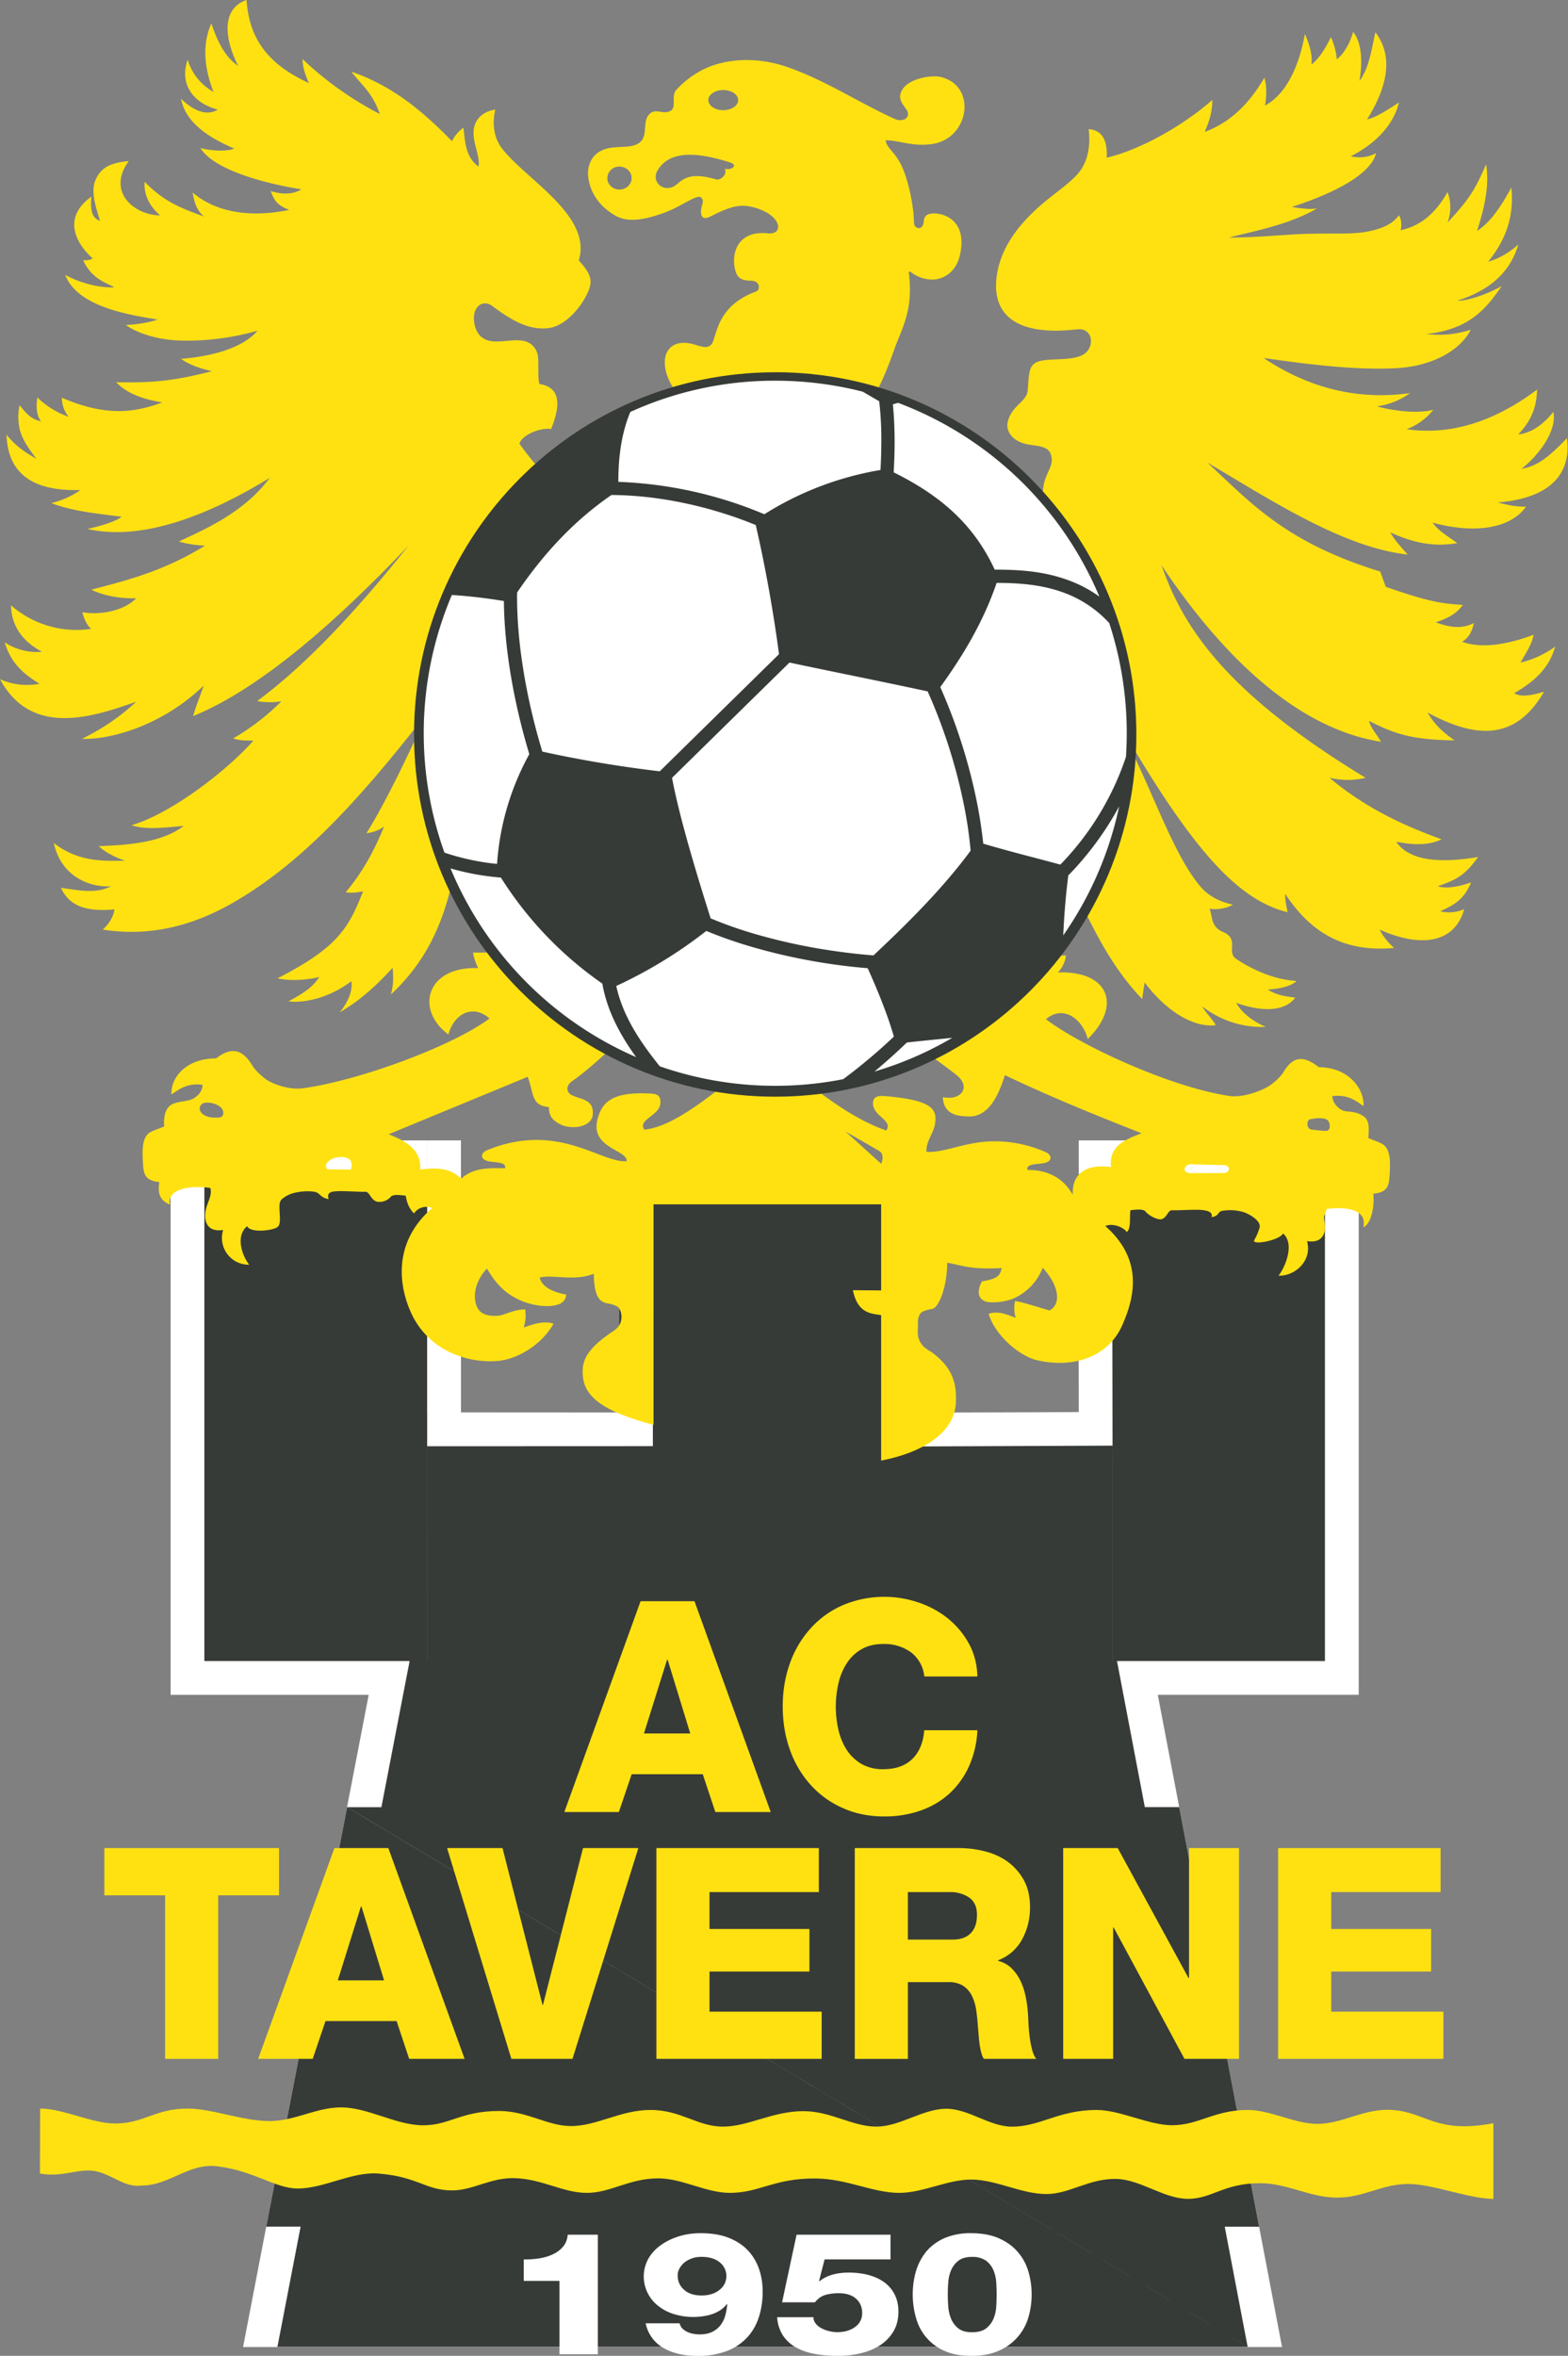 <svg xmlns="http://www.w3.org/2000/svg" width="333" height="500" fill="none"><rect width="100%" height="100%" fill="#808080" stroke="none"/><path fill="#ffe112" fill-rule="evenodd" d="M77.82 176.84a8 8 0 0 0 3.74-1.4c-2 4.9-4.52 9.68-8.16 13.95 1.45.19 2.68-.04 3.7-.2-3.11 7.94-5.5 11.95-18.15 18.44 1.6.43 5.18.62 8.86-.27-1.49 2.28-3.46 3.49-6.55 5.17 3.5.4 8.62-.73 13.36-4.28.37 2.28-1.02 4.87-2.48 6.6 3.87-2.2 7.55-5.37 11.24-9.45.23 2.43.12 3.8-.35 5.66 8.42-7.87 13-17.98 14.67-34.65 2.12-21.15 20.08-43.99 27.03-64.81-1.67-2.95-5.6-7-9.25-11.07a65 65 0 0 1-5.18-6.38c.66-1.94 4.54-3.43 6.75-3.1 1.56-3.95 2.68-8.75-2.48-9.54-.52-1.66.07-5.37-.56-6.82-1.81-4.17-6.66-1.62-10.03-2.35-1.77-.39-2.79-1.63-3.17-3.37-.84-3.86 1.71-5.52 3.7-4.05 4.37 3.25 7.88 5.19 11.95 4.72 4.64-.52 8.91-7.15 8.96-9.7.03-1.2-.52-2.54-2.51-4.66 2.91-9.4-10.94-17-16.2-23.64-1.9-2.41-2.2-5.42-1.53-8.39-3.34.57-4.6 2.72-4.61 4.94-.02 2.5 1.43 5.17 1.05 7.16-2.9-2.09-2.84-5.6-3.2-8.25a8 8 0 0 0-2.44 2.86C88.08 21.8 81.76 17.7 74.6 15.2c2.45 3.14 4.46 4.45 6.06 9a72 72 0 0 1-16.42-11.67c.07 2.03.63 3.36 1.36 5.1C57.71 13.99 52.95 8.98 52.36 0c-4.85 1.64-5.15 7.2-1.8 13.97-2.8-1.87-4.4-5.25-5.68-9-1.73 3.9-1.8 8.75.46 14.53a11.5 11.5 0 0 1-5.48-6.84c-1.68 4.7.6 9.05 6.38 10.6-2.01 1.25-4.66.7-7.8-2.3 1 5.23 6.15 8.35 11.3 10.57-1.44.68-5.16.48-7.17-.11 2.53 4.13 11.65 7.18 21.44 8.76-2.04 1.26-4.49 1-6.52.38.84 2.08 1.26 2.9 3.93 3.99-9.94 2.04-16.62-.33-20.53-3.7.34 1.55.59 3.54 2.43 5.1-5.16-1.86-8.57-3.23-12.6-7.36-.2 2.28.7 4.9 3.28 7.13-5.52-.08-11.4-5-6.66-11.53-3.71.33-5.84 1.27-7 3.9-1.34 2.7.47 7.14.89 8.8-1.58-.67-2.05-1.78-1.84-5.14-5.88 4.2-3.72 9.48.3 13.11-.3.24-1.3.47-2.03.35 1.82 4.21 5.64 5.1 6.6 5.74-2.87.28-7.61-.99-10.42-2.62 2.67 6.9 13.74 8.5 19.64 9.49-2 .7-5.08 1.14-6.8 1.14 2.72 1.92 7.03 3.13 11.24 3.3 4.77.2 10.74-.34 16.76-2.07-3.57 4.2-11.24 5.58-16.23 5.97 1.76 1.27 3.96 2.02 6.56 2.62-8.85 2.29-13.47 2.46-20.35 2.35 2.38 2.44 5.72 3.6 9.8 4.28-6 2.23-12.08 2.99-21.33-1 .01.97.28 2.67 1.45 4.05a18 18 0 0 1-6.64-4.1c-.35 1.97-.14 3.95.78 5.07-1.97-.5-2.67-1.12-4.57-3.43a12 12 0 0 0-.02 4.85c.4 2.08 1.83 4.25 3.63 6.54-2.5-1.41-4.59-2.88-6.38-5.14.27 8.27 5.58 12.06 15.7 11.75a18 18 0 0 1-6.16 2.77c4.14 1.63 8.8 2.13 14.92 2.9-1.39 1.06-4.47 1.97-7.27 2.59 11.35 2.62 25.41-2.68 38.69-10.83-5.44 7.46-14.26 11.12-19.27 13.5 1.75.5 3.26.74 5.53.89-8.78 5.4-16.45 7.32-24.1 9.33 2.04 1.03 5.35 1.92 9.5 1.83-2.57 2.64-7.53 3.62-11.43 2.96.25 1.09.89 2.73 1.88 3.52a21.1 21.1 0 0 1-17.03-4.98c.07 3.7 1.78 7.28 6.57 9.85a12.4 12.4 0 0 1-7.93-2.01c1.34 4.16 3.38 6.3 7.41 8.8a14 14 0 0 1-8.39-.97c6.77 12.6 20.19 7.82 28.94 4.78a47 47 0 0 1-11.55 7.88c6.19.2 17.05-2.82 25.88-11.3-.75 2.16-1.69 4.4-2.25 6.47 14.64-5.98 31-20.68 45.73-36.16-8.62 10.76-20.1 24.09-32.13 32.97 1.7.33 3.73.3 5.14.06a50 50 0 0 1-10.24 7.87c1.76.58 3.16.39 4.29.48-5.84 6.58-17.64 15.56-25.86 17.93 2.8 1.02 6.88.55 11.09.15-4.83 3.7-12.35 4.07-18.03 4.3.65.8 3.17 2.36 5.58 3.09-5.02.11-10.15.17-15.17-3.76 1.6 7.25 7.73 9.46 12.16 9.2-3.45 1.7-6.99.78-10.64.33 1.5 3.12 4.19 5.24 11.35 4.57-.07 1.05-.83 2.84-2.48 4.28 10.02 1.58 19.12-.8 27.62-5.67 14.52-8.32 26.75-21.68 41.19-40.2-2.03 4.82-8.16 18.06-12.8 25.42m144.1-61.87c-.31-1.7-1.03-7.6-.29-11.92.53-3.04 2.38-4.26 1.52-6.67-.75-2.1-3.75-1.58-5.98-2.35-2.48-.86-3.57-2.74-3.15-4.5.82-3.48 4-4.22 4.23-6.63.16-1.58.12-2.93.5-4.32.36-1.31 1.29-1.92 3.13-2.14 2.38-.29 5.45-.05 7.62-.9 3.17-1.26 2.9-6.07-.8-5.64-12.68 1.46-17.84-2.97-17.1-10.65.63-6.4 4.6-11.36 8.92-15.25 2.95-2.66 5.38-4.1 7.84-6.53 2.74-2.72 3.26-6.38 2.85-10.06 3.1.25 3.98 2.7 3.83 6.05 7.39-1.72 16.59-7.08 22.41-12.24.05 2.3-.64 4.62-1.62 6.78 4.03-1.5 8.64-4.5 12.67-11.5.55 1.5.5 4.1.15 5.9 4.73-2.53 7.29-8.72 8.48-15.18.95 2.22 1.61 4.24 1.4 6.48 1.24-1.01 2.56-2.6 4.12-5.82a15 15 0 0 1 1.26 4.72c1.25-1 2.65-2.97 3.46-5.83 1.83 2.25 2.05 6.38 1.33 10.4 2.02-2.6 2.56-6.54 3.39-10.32 3.43 4.46 3.21 10.57-1.77 18.5 2.06-.5 4.32-2 6.78-3.61-.93 3.98-4.15 8.38-10.24 11.42 1.47.4 3.6.34 5.38-.66-1.42 5.75-13.5 10.02-17.91 11.42 1.81.3 4 .6 5.38.3-5.9 3.51-14 4.97-18.72 6.19 5.74.03 12.03-.65 16.56-.78 5.8-.16 9.42.16 12.8-.47 3.98-.74 5.65-2.03 6.75-3.47.59.98.56 2.19.37 3.17 3.71-.82 7.03-2.95 9.95-8.1a9.3 9.3 0 0 1 0 6.48c3.8-4.2 5.48-5.97 8.18-12.38.81 4.66-.52 9.85-1.92 14.15 3-1.88 5.29-5.56 7.3-9.21.55 5.96-.96 10.79-4.94 15.76a16.5 16.5 0 0 0 6.41-3.68c-1.74 6.04-6.3 9.84-12.97 11.94 1.75.1 5.84-1.08 9.44-3.1-3.26 4.74-6.85 9.22-16.07 10.18 3.24.3 5.67.22 9.5-.9-2.27 4.4-8.2 7.73-15.79 8.14-8.34.45-18.17-.71-28.2-2.16 7.9 5.28 18.29 9.26 31.1 7.45a15.5 15.5 0 0 1-7 2.8c2.59.8 8.36 1.71 11.94.74a13 13 0 0 1-5.68 4.12c9.46 1.39 18.8-1.71 27.71-8.4-.12 4.48-1.68 6.99-3.98 9.5 2.8-.24 5.46-2.25 7.45-4.79.82 4.38-3.6 9.64-6.78 12.1 3.53-.57 6.04-2.75 9.65-6.5 1.1 8.62-4.94 12.88-14.74 13.64 1.77.4 3.54.94 6.05.89-3.25 4.64-10.88 5.84-19.83 3.39.98 1.57 3.37 3 5.23 4.35-5.38.93-9.8-.27-14.22-2.29.88 1.67 2.5 3.34 3.68 4.72-13.45-1.5-28.25-11.04-42.52-19.53 9.62 8.98 16.8 16.97 36.7 23.14l1.18 3.24c9.47 3.3 11.95 3.53 16.36 3.84-1.22 1.72-2.93 2.77-5.75 3.68 2.16.79 5.16 1.72 8.1.15-.29 1.38-.87 3.04-2.5 3.98 3.44 1.28 8.4 1.04 15.19-1.47-.4 2.06-1.62 3.83-2.8 5.89a20 20 0 0 0 7.37-3.39c-1.23 4.57-4.52 7.52-8.7 9.88 1.13.78 3.14.68 6.34-.3-6.39 11.03-15.23 9.51-24.77 4.42 1.68 2.56 2.6 3.64 5.75 5.9-9.24-.08-13.08-1.53-18.13-4.13.2 1.28 1.72 3 2.51 4.42-17.95-2.78-34-18.54-46.58-37.44 4.88 14.2 14.85 27.77 43.33 45.11-2.6.59-4.91.59-7.66 0 8 6.7 16.21 10.28 23.8 13.05-3.34 1.57-7.05 1-9.65.51 2.87 4.2 9.6 4.55 17.4 3.24-2.8 3.89-4.57 4.82-8.55 6.2 1.94.68 5.13-.1 7.07-.82-1.37 3.25-3.12 4.65-6.56 6.12 1.33.4 3.4.35 5.09-.44-1.98 7.1-8.96 8.36-17.98 4.35a14 14 0 0 0 3.09 3.9c-10.86.96-17.79-3.41-23.14-11.5 0 1.68.3 2.61.51 3.91-3.7-.92-8.19-3.02-13.56-8.33-5.9-5.84-12.9-15.53-21.86-31.12-1.86-3.25-.94-.22-3.12-3.81 1.33 3.04 3.75 5.74 5.24 8.69 5 9.94 9.41 22.9 14.87 29.2 1.9 2.2 4.46 3.26 6.79 3.75-.98.69-3.17 1.18-4.94.88.42.97.47 2.36.9 3.16.99 1.88 2.19 1.5 3.24 2.59 1.54 1.57-.36 3.65 1.6 4.94 2.83 1.89 7.53 4.33 12.76 4.64-1.6 1.46-4.45 1.65-6.12 1.85 2.06 1.18 3.24 1.32 5.82 1.69-1.94 2.7-6.46 3.27-12.53 1.1 1.15 2.11 3.62 3.98 6.27 5.1-4.64.2-9.44-1.21-13.49-4.35.79 1.37 2.09 2.6 2.88 3.98-4.52.6-10.4-2.78-15.11-9.07l-.52 3.53c-5.81-6.07-10.03-13.52-15.31-25.52-3.07-6.97-8.3-13.51-12.1-20.53zM146.3 85.79c-3.63-2.6-5.52-6.87-5.04-9.8.37-2.27 2.25-3.7 5.29-3.09 2.27.46 4.16 1.74 4.97-.68.89-2.66 1.76-7.68 9.01-10.33.99-.36.87-2.13-.66-2.28-1.1-.1-2.84.08-3.51-1.63-1.24-3.14-.39-9.18 6.68-8.46 2.42.25 2.87-1.61 1.29-3.27-1.3-1.37-3.94-2.41-6.19-2.56-1.95-.14-4.08.63-7.34 2.3-1.56.8-2.45-.06-1.6-2.79.16-.49.04-1.72-1.19-1.36-1.61.48-3.92 2.24-7.24 3.42-3.53 1.25-7.23 2.1-9.98.56-1.66-.93-5-3.2-5.8-7.78-.52-3 .8-5.77 4.04-6.54 2.05-.49 4.44-.09 6.13-.84 2.8-1.24 1.1-4.59 2.65-6.33 1.35-1.54 2.93.08 4.56-.78 1.4-.73.12-3.18 1.23-4.45a20 20 0 0 1 4.56-3.7c4.5-2.74 11.6-3.7 18.84-1.24 8.2 2.78 16.03 8 23.12 11.12 1.2.52 2.87.14 2.7-1.27-.12-1.1-2.1-2.24-1.56-4.17.85-3.09 6.44-4.04 8.63-3.48 7.73 1.99 5.92 13.22-2.1 14.23-4.22.54-6.62-.79-9.71-.82.26 1.74 1.82 2.27 3.28 5.2 1.49 2.98 2.5 8.02 2.7 11.2.05.84-.04 1.77.53 2.08.9.49 1.47-.12 1.59-1.24.08-.81.3-1.68 2.06-1.71 2.4-.05 7.3 1.61 5.6 8.93-.85 3.7-3.68 5-5.53 5.1a7.5 7.5 0 0 1-4.3-1.18c-.77-.56-1.05-.73-.99-.22.96 8.15-1.42 11.43-3.22 16.57-9.09 25.78-14.55 12.35-43.5 11.29m-6.63-49.65c2.59-4.28 8.34-3.87 15.27-1.7 2.05.65.3 1.75-.97 1.38.49 1.56-1.2 2.48-1.9 2.26-5.47-1.64-7-.06-8.35 1.05-2.5 2.09-5.61-.4-4.05-3m13.93-17.02c1.75 0 3.17.96 3.17 2.14s-1.42 2.14-3.17 2.14-3.17-.96-3.17-2.14 1.42-2.14 3.17-2.14m-22.04 16.25c1.43 0 2.58 1.1 2.58 2.44s-1.15 2.43-2.58 2.43-2.58-1.09-2.58-2.43a2.5 2.5 0 0 1 2.58-2.44" clip-rule="evenodd"/><path fill="#fff" fill-rule="evenodd" d="M36.23 242.04h54.49v110.5H43.4h43.59l177.98 145.57L73.7 383.56l4.6-23.84H36.23zm61.66 0v57.75l33.6-.02V249.2h55.82v103.34H90.73v-110.5zm96.62 7.16v50.62l34.58-.13v-57.65h7.18v110.5h-48.96V249.2zm41.76-7.16h52.28V359.7h-42.67l4.55 23.84-163.44-31h194.39-45.1zm14.16 141.51 21.84 114.57h-7.3L86.99 352.54zM51.62 498.12l22.1-114.57 191.25 114.57H51.6" clip-rule="evenodd"/><path fill="#373b37" fill-rule="evenodd" d="M36.23 249.2h54.49v103.34H43.4h43.59l177.98 145.57L73.7 383.55l4.6-23.84H36.23zm54.49 0v50.62l40.77-.05V249.2h55.82v103.34H90.73zm103.79 0v50.62l34.58-.14V249.2h7.18v103.34h-48.96V249.2zm41.76 0h52.28v110.5h-42.67l4.55 23.85-163.44-31.01h194.39-45.1zm14.16 134.35 21.84 114.56h-7.3L86.99 352.54zM51.62 498.1l22.1-114.56L264.96 498.1H51.6" clip-rule="evenodd"/><path fill="#fff" fill-rule="evenodd" d="M36.23 242.04h14.25v7.16H43.4v103.34h43.59L81 383.55h-7.3l4.6-23.84H36.23zm61.66 25.94v31.8h33.6v-2.9l7.16 3.09v6.96l-47.93.02v-38.97zm96.63 28.9-.02 2.94 34.6-.13-.05-29.35h7.16l.06 36.48-48.96.2.02-3.95zm76.13-54.84h17.9V359.7h-42.67l4.55 23.84h-7.3l-5.91-31h44.16V249.2h-10.73zm-3.25 230.55 4.87 25.53h-7.3l-4.87-25.54zM51.62 498.12l4.92-25.54h7.3l-4.93 25.54z" clip-rule="evenodd"/><path fill="#ffe112" fill-rule="evenodd" d="M110.7 201.72c-3.83.2-6.12.54-10.24.44a11 11 0 0 0 1.1 3.31c-10.87-.44-13.57 8.72-6.33 14.09 1.2-4.44 5.18-6.5 8.73-3.4-7.76 5.8-27.4 13.1-39.52 14.8-3 .41-6.36-.82-7.85-1.82-.87-.6-2.3-1.88-2.88-2.81-1.22-1.98-3.4-5.2-7.79-1.7-6.52 0-9.7 4.17-9.5 7.68 1.9-1.37 3.52-2.45 6.62-2.07-.1 1.32-.8 2.15-1.78 2.8-1.2.8-3.53.64-4.82 1.4-1.39.82-1.7 2.59-1.58 4.65-.9.38-2.23.8-2.96 1.22-1.87 1.07-1.66 4.2-1.54 6.5s.37 3.77 3.47 4.07c-.25 1.88-.3 3.75 2.29 4.79-.7-2.53 2.57-4.33 8.55-3.54.46 1.7-.74 3.1-1.03 5.02-.33 2.18.45 4.4 3.75 3.9a5.68 5.68 0 0 0 5.53 7.37c-1.6-2.06-2.9-6.12-.44-8.18.72 1.48 5.22.96 6.37.25 1.34-.83-.14-4.72.88-5.85a6 6 0 0 1 2.9-1.49c1.11-.29 3.15-.47 4.45-.13.82.23 1.1 1.24 2.72 1.47-.35-1.01.12-1.45.91-1.58 1.5-.27 5.05.08 6.9.03.88 0 1.12 1.66 2.35 2.07.65.22 2.2.03 3.02-1 .55-.69 2.7-.25 3.18-.25.25 1.58.8 2.85 1.77 3.77a3.1 3.1 0 0 1 3.83-1.12c-8.33 7.25-7.05 16.34-4.58 21.94a17 17 0 0 0 8.63 8.77 20 20 0 0 0 10.13 1.7c3.94-.42 9-3.28 11.62-7.87-2.11-.76-4.74.25-6.34.81.4-1.18.49-2.66.3-3.85-2.55 0-4.36 1.29-6 1.36q-2.2.09-3.37-.78c-1.64-1.28-2.22-5.52 1.26-9.26 1.91 3.24 3.87 5.4 7.4 6.88 3.76 1.57 9.43 1.73 9.4-1.36-3.28-.6-5.2-1.88-5.6-3.6 2.75-.72 7.28.86 11.5-.81.04 5.01 1.34 5.99 2.82 6.27.57.1 1.22.22 2 .59.7.32 1.12 1.41 1.03 2.57-.14 2-1.44 2.5-2.9 3.56-4.86 3.5-5.63 5.95-5.23 9.1.61 4.94 6.23 7.61 14.96 9.99V255.6h48.34v18.28l-6-.05c1.07 5.2 4.19 4.92 6 5.3v30.86c9.15-1.76 15.63-6.09 15.87-12.34.13-3.17-.16-7-5-10.55-.92-.66-2.2-1.14-2.86-2.89-.4-1.05-.15-2.52-.2-3.27-.08-1.16.33-2.25 1.03-2.57a8 8 0 0 1 2-.57c1.48-.27 3.16-4.78 3.2-9.8 3.34.6 5.06 1.5 11.57 1.13-.41 1.72-.92 2.25-4.2 2.83-1.25 2.27-.77 4.06 1.33 4.4a12 12 0 0 0 5.34-.76 11.7 11.7 0 0 0 6.23-6.53c3.48 3.77 4 7.64 1.48 9.04-.14.08-6.17-1.95-7.35-1.96a7 7 0 0 0 .14 3.55c-1.6-.58-3.63-1.6-5.75-.86 1.3 4.46 6.47 9 10.35 9.87 8.03 1.79 15.14-.93 18.01-7.41 2.47-5.58 4.75-13.76-3.59-21.09 1.73-.72 4.02.36 4.57 1.3.97-.9.53-3.09.78-4.67.48 0 2.63-.41 3.19.28.82 1.03 2.76 1.85 3.42 1.64 1.22-.4 1.32-1.9 2.2-1.9 1.85.06 5.4-.26 6.9.02.78.14 1.84.43 1.5 1.44 1.62-.22 1.3-1.08 2.13-1.3a10 10 0 0 1 4.44.17c1.14.3 3.93 1.75 3.66 3.28a11 11 0 0 1-1.15 2.72c-.63 1.19 5.4.08 6.11-1.4 2.46 2.08.64 6.9-.95 8.95 3.46.16 7.22-3.18 6.04-7.33 3.3.53 4.08-1.68 3.75-3.86-.29-1.93-.02-1.27.44-2.97 6.57-.75 8.44 1.38 7.75 3.9 1.99-.87 2.39-5.25 2.13-7.13 3.1-.27 3.35-1.74 3.48-4.03s.32-5.44-1.55-6.52c-.72-.42-2.05-.86-2.96-1.25.12-2.06.28-3.76-1.06-4.66-2.03-1.36-3.63-.64-4.83-1.44-.97-.65-1.68-1.5-1.78-2.81 3.11-.36 4.73.74 6.63 2.12.2-3.51-2.99-8.22-9.5-8.26-4.4-3.55-6.32-.85-7.54 1.12-.58.92-2 2.2-2.88 2.78-1.48 1-5.6 2.65-8.59 2.2-12.12-1.79-31.17-10.42-38.93-16.28 3.56-3.07 7.69-.25 8.88 4.2 7.24-7.08 4.54-14.49-6.33-14.13a6.4 6.4 0 0 0 1.7-3.6c-4.14.06-7.01 0-10.84-.23-9.73 3.61-11.22 15.3-20.97 18.82 3.15 3 5.17 4.07 8.56 6.78 3.27 2.62.82 5.54-2.9 4.69.17 4.03 3.73 4.03 5.43 4.1 5.18.22 7.06-6.84 7.77-8.76 9.85 4.7 19.15 8.44 29 12.33-3.72 1.43-6.99 2.81-6.47 7.18-5.67-.79-8.37 1.73-8.12 5.92-2.33-4.26-6.34-5.36-9.62-5.3-.41-1.5 2.43-1.12 3.84-1.55s1.37-1.66-.04-2.27a27 27 0 0 0-11.21-2.27c-5.88.1-10.32 2.5-14.05 2.24-.15-2.14 1.42-3.84 1.77-5.74.58-3.17-.28-5.13-9.84-6.03-1.58-.15-3.46-.38-3.28 1.73.22 2.53 4.31 3.44 2.8 5.51-9.06-3.19-15.91-9.95-19.63-11.85q-.04-2.63.57-4.63c-1.31-.5-3.96 1.13-6.44 2.4-2.22-1.2-4.45-2.45-5.62-2.02q.52 1.69.57 3.81c-4.14 2.25-13.46 11.4-20.82 12.1-1.5-2.1 3.18-2.96 3.4-5.5.19-2.1-1.1-2.12-2.69-2.18-7.41-.29-9.4 1.81-10.41 4.67-2.49 6.97 6.13 7.15 5.95 9.72-5.68.36-14.6-8.48-29.63-2.35-1.43.58-1.46 1.83-.05 2.27s4.25.08 3.84 1.58c-3.28-.08-6.76-.16-9.24 2.16-1.67-1.25-3.08-2.64-8.75-1.89.22-4.22-3-6.03-6.72-7.5l29.53-12.19c1.35 3.62.68 6.06 4.5 6.43.02 1.77.64 2.47 1.53 3.13 2.68 1.98 7.45 1.25 7.77-1.41.43-3.58-2.96-3.35-4.61-4.36-1-.61-1.1-1.93.23-2.86 3.55-2.48 7.04-5.8 10.18-8.77-9.74-3.6-11.24-15.3-20.97-18.98m68.84 38.41 7.6 6.87c.42-1.06.5-2.19-.44-2.73zm102.3-2.47c.7.44.91 2.43-.3 2.36-.6-.03-1.43-.07-3.04-.3-1.11-.15-1.03-2.01-.29-2.16.96-.2 2.75-.47 3.63.1m-22.05 11.3-6.87.03c-2.06 0-1.52-1.92.04-1.88l6.94.17c1.46.04 1.47 1.67-.11 1.68m-216.62-14.8c-.77.3-1.12 1.4-.22 2.2.72.65 1.87.94 3.54.82 1.12-.08 1.1-1.22.66-1.85-.75-1.1-3-1.56-3.98-1.18m26.37 14.03 4.97.04c.87-2.7-1.64-2.88-3.24-2.51-1.22.28-2.71 1.41-1.73 2.47" clip-rule="evenodd"/><path fill="#373b37" fill-rule="evenodd" d="M164.63 79c42.33 0 76.7 34.45 76.7 76.88s-34.37 76.88-76.7 76.88-76.7-34.45-76.7-76.88 34.36-76.87 76.7-76.87" clip-rule="evenodd"/><path fill="#ffe112" fill-rule="evenodd" d="M136.04 339.84h11.45l16.19 44.74h-11.76l-2.67-8.02h-15.1l-2.72 8.02h-11.58zm.72 28.07h9.83l-4.8-15.66h-.12zm59.54-12.1a7.4 7.4 0 0 0-2.83-5.13 9.6 9.6 0 0 0-5.9-1.76q-2.73 0-4.64 1.13a9 9 0 0 0-3.12 3q-1.22 1.89-1.76 4.27a22 22 0 0 0 0 9.78q.54 2.37 1.75 4.26a9.4 9.4 0 0 0 3.13 3 9 9 0 0 0 4.64 1.13q3.99 0 6.21-2.2 2.2-2.19 2.51-6.07h11.28a21 21 0 0 1-1.82 7.74 18 18 0 0 1-4.18 5.76 18 18 0 0 1-6.12 3.57 23 23 0 0 1-7.64 1.23q-4.92 0-8.91-1.82a20 20 0 0 1-6.83-4.98 22 22 0 0 1-4.33-7.4q-1.5-4.23-1.51-9.11 0-4.89 1.5-9.12a22 22 0 0 1 4.34-7.4 20 20 0 0 1 6.83-4.97 22.6 22.6 0 0 1 15.91-.69q3.48 1.12 6.27 3.29a18 18 0 0 1 4.58 5.32q1.8 3.17 1.91 7.17zM59.26 402.26H46.34v34.71H35.07v-34.71H22.16v-10.03h37.1zm11.76-10.03h11.45l16.2 44.74H86.9l-2.67-8.02h-15.1l-2.72 8.02H54.83zm.72 28.08h9.83l-4.8-15.67h-.12zm49.84 16.66H108.6l-13.65-44.74h11.77l8.49 33.27h.11l8.5-33.27h11.75zm17.82-44.74h34.5v9.34h-23.22v7.83h21.22v9.03h-21.22v8.52h23.82v10.02h-35.1zm53.41 19.43h9.46q2.55 0 3.88-1.35 1.33-1.34 1.33-3.92 0-2.5-1.66-3.66a7 7 0 0 0-4.04-1.16h-8.97zm-11.28-19.43h22.07q2.85 0 5.58.7 2.73.68 4.85 2.22a12 12 0 0 1 3.42 3.92q1.3 2.37 1.3 5.76 0 3.63-1.66 6.74a9.7 9.7 0 0 1-5.12 4.48v.12q1.7.44 2.85 1.57t1.88 2.63 1.09 3.23q.36 1.71.48 3.28.06.69.13 2.14.05 1.44.24 3 .18 1.57.54 2.95t.91 2h-11.15q-.37-.56-.61-1.57-.24-.99-.36-2.1-.13-1.09-.18-2.03l-.13-1.44q-.12-1.7-.36-3.32a10 10 0 0 0-.91-2.95 5.4 5.4 0 0 0-1.85-2.1 5.7 5.7 0 0 0-3.18-.78h-8.55v16.3h-11.28zm44.26 0h11.58l15.03 27.57h.12v-27.57h10.61v44.74h-11.58l-15.03-27.88h-.12v27.88h-10.61zm45.65 0h34.5v9.34h-23.22v7.83h21.21v9.03h-21.21v8.52h23.82v10.02h-35.1z" clip-rule="evenodd"/><path fill="#fff" fill-rule="evenodd" d="M111.23 484.09v-4.56q1.68.04 3.3-.22 1.6-.25 2.91-.87 1.32-.62 2.16-1.64t.97-2.51h6.4v25.38h-8.16v-15.58zm33.1 9q.14.6.54 1.05.42.45 1 .73.6.3 1.3.44t1.42.14q1.54 0 2.63-.52a5 5 0 0 0 1.8-1.44q.7-.92 1.01-2.06a12 12 0 0 0 .41-2.42h-.09q-.54.72-1.31 1.25-.78.53-1.72.86-.96.33-2 .47a14 14 0 0 1-6.35-.5 10 10 0 0 1-3.33-1.81 8 8 0 0 1-2.15-2.73 7.8 7.8 0 0 1 .2-7.16 9 9 0 0 1 2.63-2.87q1.66-1.2 3.85-1.88t4.65-.67q3.45 0 5.94.98 2.49.99 4.08 2.68a11 11 0 0 1 2.36 3.95q.77 2.25.77 4.8 0 2.74-.75 5.21-.75 2.48-2.4 4.35a11.5 11.5 0 0 1-4.29 2.97 17 17 0 0 1-6.39 1.1q-4.35 0-7.28-1.7a7.8 7.8 0 0 1-3.74-5.22zm4.67-5.9q1.23 0 2.2-.33a5 5 0 0 0 1.66-.9q.68-.55 1.04-1.3a3.7 3.7 0 0 0-1.04-4.5q-1.41-1.17-3.9-1.17-1.1 0-2.02.33-.93.33-1.59.87-.66.56-1.04 1.26a3 3 0 0 0-.39 1.51q0 1.8 1.34 3 1.34 1.23 3.74 1.23m23.76 4.61q0 .76.47 1.35.48.6 1.2.98.73.4 1.63.62t1.77.22q2.28 0 3.77-1.1a3.5 3.5 0 0 0 1.5-2.98q0-1.85-1.3-3.02-1.3-1.16-3.7-1.16-1.62 0-2.87.38-1.25.39-2.16 1.55h-6.98l3.08-14.35h19.95v5.24h-14l-1.19 4.63h.1a8 8 0 0 1 2.76-1.39q1.59-.44 3.4-.44 2.45 0 4.4.55 1.94.55 3.33 1.6 1.38 1.06 2.13 2.61t.75 3.52q0 2.36-1 4.1a9 9 0 0 1-2.74 2.94 13 13 0 0 1-4.1 1.76q-2.36.6-5.13.59-2.58 0-4.85-.42a13 13 0 0 1-3.96-1.38 8 8 0 0 1-2.75-2.53 8 8 0 0 1-1.22-3.87zm33.46 8.2q-3.35 0-5.72-1.09a10.6 10.6 0 0 1-5.98-7.05q-.68-2.35-.68-4.9 0-2.54.68-4.9a12 12 0 0 1 2.15-4.14q1.49-1.8 3.84-2.88a14 14 0 0 1 5.7-1.07q3.45 0 5.9 1.07 2.45 1.08 4.01 2.88 1.57 1.8 2.27 4.15t.7 4.9-.7 4.9a11 11 0 0 1-2.27 4.14 11 11 0 0 1-4 2.9q-2.45 1.1-5.9 1.1m.22-5.02q1.91 0 2.95-.79a5 5 0 0 0 1.56-1.98q.53-1.2.62-2.6a41 41 0 0 0 0-5.28 8 8 0 0 0-.62-2.59 5 5 0 0 0-1.56-1.96 5 5 0 0 0-2.94-.79q-1.86 0-2.88.79a5 5 0 0 0-1.55 1.96 8 8 0 0 0-.63 2.59 33 33 0 0 0 0 5.28q.12 1.4.63 2.6.53 1.2 1.54 1.98 1.03.8 2.88.79" clip-rule="evenodd"/><path fill="#ffe112" fill-rule="evenodd" d="M8.52 447.52c4.93 0 11 3.17 15.93 3.17 6.1 0 8.5-3.17 15.36-3.17 5.35 0 11.6 2.65 17.46 2.65 5.36 0 9.83-2.9 15.18-2.9 5.7 0 11.7 3.8 17.4 3.8s7.98-3.04 16.22-3.04c5.95.05 10.15 3.16 15.08 3.2 5.58.06 10.7-3.46 17.05-3.41 6.43 0 9.92 3.53 15.33 3.53s10.52-3.28 17.1-3.28c5.83 0 10.42 3.28 15.48 3.28s9.82-3.79 14.88-3.79c4.73 0 9.17 3.8 13.9 3.8 6.08 0 9.9-3.54 18.02-3.54 4.98 0 11.05 3.24 16.03 3.24 5.64 0 8.9-3.24 16.07-3.24 4.83 0 9.93 2.95 14.76 2.95 5.48 0 9.96-3.38 15.94-2.95 7.31.51 9.16 5.12 21.44 2.81v16.06c-5.02 0-13-3.17-18.01-3.17-5.7 0-9.46 2.9-15.15 2.9-5.8 0-10.56-3.06-16.36-3.06-7.76 0-10.23 3.32-15.34 3.32-5.01 0-10.03-4.04-15.03-4.22-5.9-.21-10.03 3.2-15.04 3.2-5.2 0-10.42-2.94-15.63-3.07-5.2-.13-10.41 2.82-15.62 2.82-5.62 0-10.99-2.97-17.63-3.05-8.92-.11-11.97 3.05-18.34 3.05-5.06 0-10.12-3.08-15.18-3.08-6.24 0-10.12 3.08-15.18 3.08s-9.36-2.9-15.2-3.12c-5.23-.2-8.93 2.6-13.4 2.6-5.65 0-7.22-2.9-15.67-3.58-5.65-.45-11.52 3.18-17.17 3.18-4.69 0-9.37-3.83-17.15-4.73-6.03-.7-10.02 4.1-16.05 4.1-3.58.48-6.29-2.46-9.87-3.08-3.59-.61-6.74 1.39-11.65.53z" clip-rule="evenodd"/><path fill="#fff" fill-rule="evenodd" d="M160.5 111.44c2.09 9 3.84 19.01 4.94 27.4l-25.33 24.86q-12.66-1.49-24.93-4.18c-3.16-10.36-5.51-22.72-5.36-33.77 5.77-8.48 12.3-15.38 20.03-20.69 9.95.03 21.01 2.4 30.66 6.38m4.13-30.64c6.41 0 12.64.81 18.58 2.33l3.5 2.03q.54 4.74.44 9.58-.03 2.5-.17 5.01a67 67 0 0 0-24.66 9.39l-.73-.3a88 88 0 0 0-30.28-6.57c-.02-5.55.76-10.6 2.55-14.84a74 74 0 0 1 30.77-6.63m26.1 4.7a75 75 0 0 1 42.74 41.13 27 27 0 0 0-6.85-3.58c-5.1-1.83-10.16-2.15-15.38-2.15-4.47-9.65-11.57-15.76-21.46-20.65.28-4.83.3-9.67-.17-14.44zm44.83 46.74a75 75 0 0 1 3.55 28.4 60 60 0 0 1-13.93 22.86c-5.26-1.43-10.58-2.73-16.37-4.44q-.44-4.06-1.2-8.05a118 118 0 0 0-7.93-25.18c4.57-6.33 9.04-13.54 11.97-22.12 4.76.02 9.41.34 14.02 1.99a24.4 24.4 0 0 1 9.89 6.54m2.11 38.9a75 75 0 0 1-11.88 27.39c.19-4.05.5-8.24 1.08-12.73a66 66 0 0 0 10.8-14.66m-35.45 49.13a74 74 0 0 1-16.51 7.15q3.54-2.95 6.88-6.16c2.2-.25 5.71-.6 9.63-.99m-23.15 8.77a74.6 74.6 0 0 1-38.96-2.73 89 89 0 0 1-2.78-3.63c-2.93-4.07-5.41-8.53-6.46-13.42A97 97 0 0 0 150 197.58a92 92 0 0 0 10.36 3.58 125 125 0 0 0 23.91 4.33c1.87 4.12 4.23 9.8 5.56 14.52a118 118 0 0 1-10.75 9.03m-44.02-4.7a75 75 0 0 1-39.38-40.03q1.2.35 2.43.64c2.81.68 5.53 1.08 8.27 1.31a78 78 0 0 0 21.54 22.5c.98 5.7 3.75 10.85 7.14 15.56zm-40.67-43.38a75 75 0 0 1-4.4-25.34 75 75 0 0 1 5.97-29.34q5.38.34 11.05 1.28c.1 10.75 2.37 22.48 5.4 32.5a56 56 0 0 0-6.85 23.3 51 51 0 0 1-11.17-2.4m111.74-.4a87 87 0 0 0-1.28-9.02 115 115 0 0 0-7.84-24.8c-10.13-2.18-21.17-4.38-29.35-6.12l-24.94 24.47c1.47 7.73 4.48 18.07 8.2 29.82a88 88 0 0 0 10.21 3.54 122 122 0 0 0 16.28 3.42q4 .58 8.09.9c7.86-7.35 15.01-14.6 20.63-22.22" clip-rule="evenodd"/></svg>